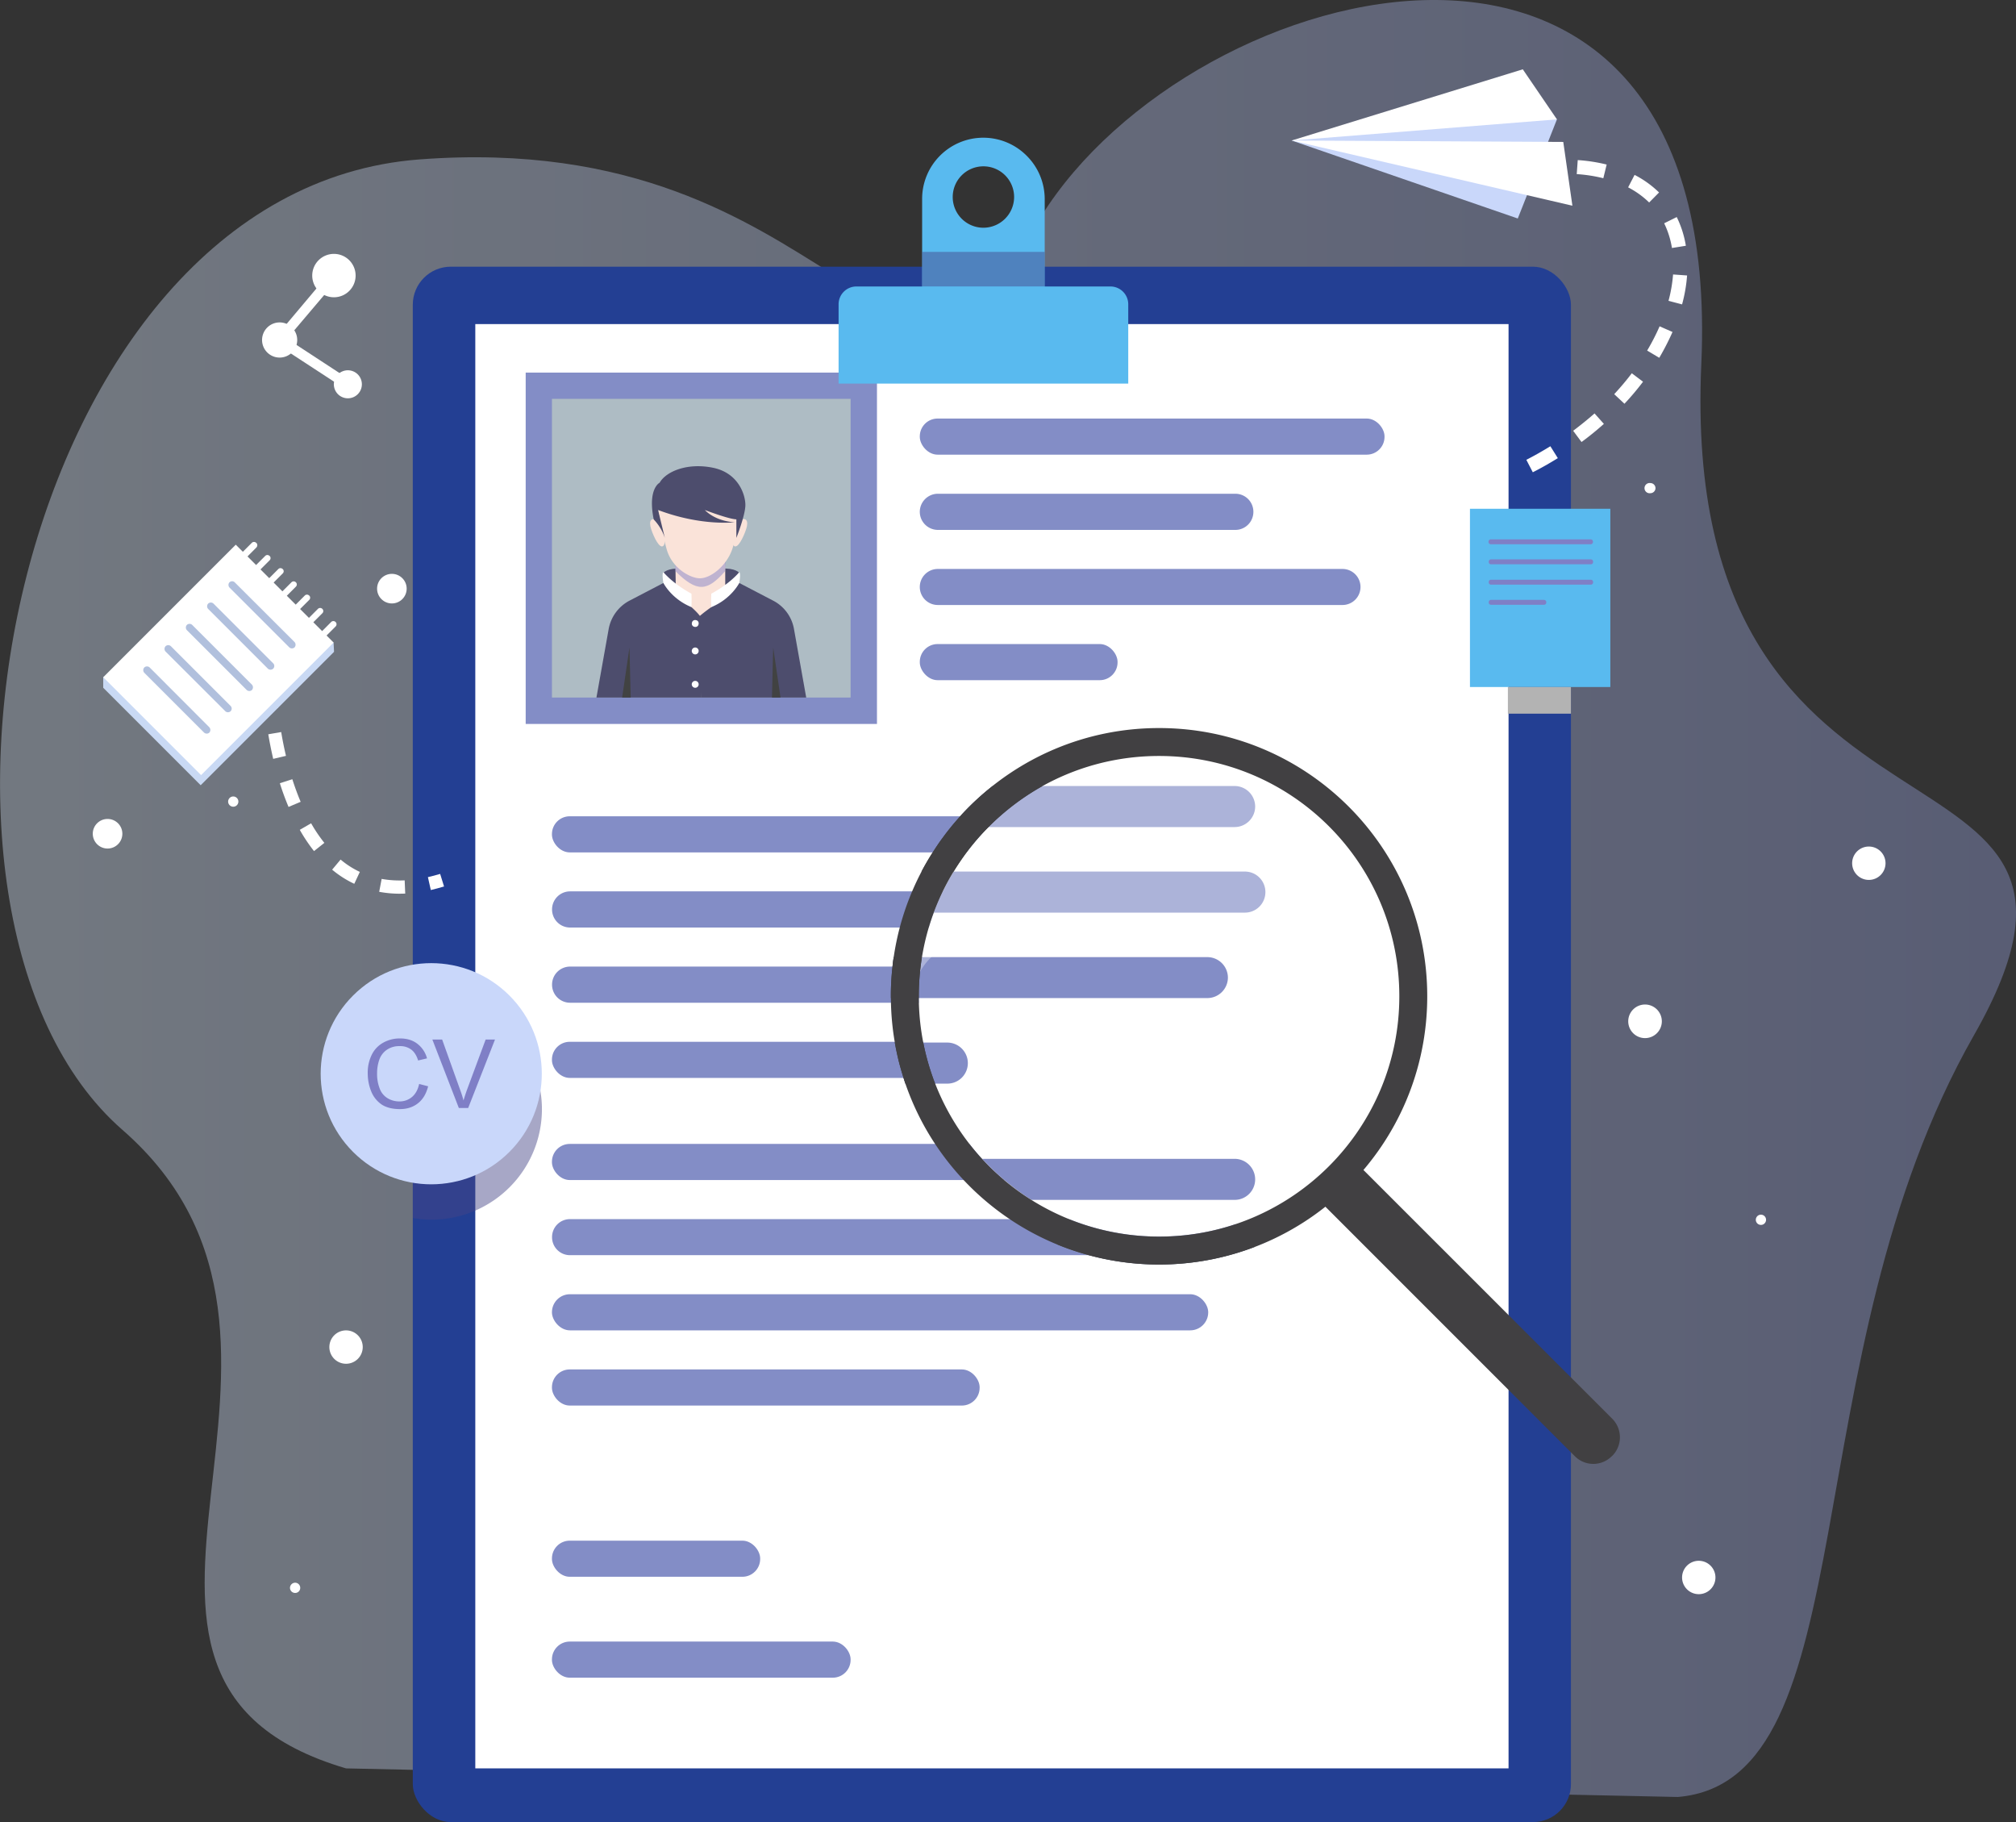 <svg xmlns="http://www.w3.org/2000/svg" xmlns:xlink="http://www.w3.org/1999/xlink" viewBox="0 0 1812.4 1637.7">
  <rect x="0" y="0" width="1812.4" height="1637.7" fill="#333333" stroke="none"/>
  <defs>
    <linearGradient id="Unbenannter_Verlauf_10" data-name="Unbenannter Verlauf 10" x1="107.33" y1="1012.89" x2="1919.74" y2="1012.89" gradientUnits="userSpaceOnUse">
      <stop offset="0" stop-color="#c6d4e6"/>
      <stop offset="1" stop-color="#8a94c9"/>
    </linearGradient>
  </defs>
  <title>Jobs</title>
  <g style="isolation: isolate">
    <g id="Layer_1" data-name="Layer 1">
      <g>
        <g opacity="0.43">
          <path d="M418.4,1794.8c-277-81.5,19.8-381.3-201-573.9s-98-844.7,266.9-872.3c385.4-29.2,414.8,284.1,558.8,51.5,136.1-219.9,615.1-343.7,593.7,132.4s410.5,313.1,245.1,603.3-94.5,670.2-266.2,684.7Z" transform="translate(-107.3 -205.3)" fill="url(#Unbenannter_Verlauf_10)"/>
        </g>
        <path d="M561.7,1538.9c-20,29.8-59.4,37.6-59.4,37.6s-6.3-39.4,13.3-69.3,58.8-38.9,58.8-38.9S582,1509.1,561.7,1538.9Z" transform="translate(-107.3 -205.3)" fill="#e5a1ac"/>
        <g>
          <g>
            <rect x="371.1" y="239.7" width="1041.2" height="1398.07" rx="34.2" fill="#233f93"/>
            <rect x="427.3" y="291.3" width="928.9" height="1298.18" fill="#fff"/>
            <g>
              <rect x="472.6" y="334.9" width="315.8" height="315.81" fill="#838dc6"/>
              <rect x="496.2" y="358.5" width="268.5" height="268.48" fill="#aebcc4"/>
              <g>
                <path d="M703.7,720.2s3.4-4.6,16.3-3.8c3.7.2-3.6,14.4-3.6,14.4l-4.6,2.4Z" transform="translate(-107.3 -205.3)" fill="#4d4d6d"/>
                <path d="M771.9,720.2s-3.4-4.6-16.3-3.8c-3.7.2,3.6,14.4,3.6,14.4l4.6,2.4Z" transform="translate(-107.3 -205.3)" fill="#4d4d6d"/>
                <polygon points="607 491.6 607.5 527.6 631.6 568.4 652 527.5 652 486.6 607 491.6" fill="#fae3d9"/>
                <path d="M714.3,718.5c19.7,19.6,28.7,18.5,44.9.2l1-15.7-45.9,4.4Z" transform="translate(-107.3 -205.3)" fill="#7f7fc6" opacity="0.47"/>
                <path d="M698.9,663.7a354.6,354.6,0,0,0,7.7,35.2c4.9,17.5,21.6,26.2,29.9,26.2,10,0,24.3-11.6,29.2-26.5s8.3-34.9,8.3-34.9Z" transform="translate(-107.3 -205.3)" fill="#fae3d9"/>
                <g>
                  <path d="M768.5,674.9c10.2-6.7,12-1.3,9.6,6s-7.8,18.4-11.1,14.9S768.5,674.9,768.5,674.9Z" transform="translate(-107.3 -205.3)" fill="#fae3d9"/>
                  <path d="M702.3,674.9c-10.2-6.7-12-1.3-9.6,6s7.8,18.4,11.1,14.9S702.3,674.9,702.3,674.9Z" transform="translate(-107.3 -205.3)" fill="#fae3d9"/>
                </g>
                <path d="M698.9,663.7c39.2,14.8,69,11,69,11s-16.1-.1-27-11c0,0,21.7,8.3,28.4,8.4v16.7s8.1-20.5,8.1-29.6-6.1-28.6-28.8-33.4-42.3,2.9-48.3,13.4c0,0-10.9,5.3-5.3,33a44.1,44.1,0,0,1,10,16.6Z" transform="translate(-107.3 -205.3)" fill="#4d4d6d"/>
                <path d="M771.9,729.3l30.5,15.9a35.6,35.6,0,0,1,18.7,25.5l11,61.6H737.8s-5.5-48.7-5.5-68.3c0-3,14.5-13,14.5-13l12.5-13.5Z" transform="translate(-107.3 -205.3)" fill="#4d4d6d"/>
                <path d="M703.7,729.3l-30.5,15.9a36.1,36.1,0,0,0-18.7,25.5l-11,61.6h94.4V761.8c0-2.9-9-10.8-9-10.8l-12.6-13.5Z" transform="translate(-107.3 -205.3)" fill="#4d4d6d"/>
                <path d="M703.7,719.6c10.1,11.6,25.2,19.3,25.2,19.3a115.5,115.5,0,0,1,0,12.1c-18.1-7.4-25.2-21.7-25.2-21.7S702.1,720.9,703.7,719.6Z" transform="translate(-107.3 -205.3)" fill="#fff"/>
                <polygon points="565.9 582 559.3 627 567 627 565.9 582" fill="#414242"/>
                <path d="M771.9,719.6c-10,11.6-25.1,19.3-25.1,19.3a86.7,86.7,0,0,0,0,12.1c18-7.4,25.1-21.7,25.1-21.7S773.5,720.9,771.9,719.6Z" transform="translate(-107.3 -205.3)" fill="#fff"/>
                <polygon points="695.1 582 701.7 627 694 627 695.1 582" fill="#414242"/>
                <circle cx="732.3" cy="765.5" r="3.1" transform="translate(-247.7 1160.9) rotate(-80.8)" fill="#fff"/>
                <path d="M735.4,790.4a3.1,3.1,0,1,1-3.1-3.1A3.1,3.1,0,0,1,735.4,790.4Z" transform="translate(-107.3 -205.3)" fill="#fff"/>
                <path d="M735.4,820.4a3.1,3.1,0,1,1-3.1-3.1A3.1,3.1,0,0,1,735.4,820.4Z" transform="translate(-107.3 -205.3)" fill="#fff"/>
              </g>
            </g>
            <g>
              <rect x="826.9" y="376.2" width="417.8" height="32.47" rx="16" fill="#838dc6"/>
              <path d="M1217.9,681.6H950.4a16.3,16.3,0,0,1-16.2-16.3h0a16.3,16.3,0,0,1,16.2-16.2h267.5a16.2,16.2,0,0,1,16.2,16.2h0A16.2,16.2,0,0,1,1217.9,681.6Z" transform="translate(-107.3 -205.3)" fill="#838dc6"/>
              <path d="M1314.2,749.1H950.4a16.2,16.2,0,0,1-16.2-16.2h0a16.2,16.2,0,0,1,16.2-16.2h363.8a16.2,16.2,0,0,1,16.2,16.2h0A16.2,16.2,0,0,1,1314.2,749.1Z" transform="translate(-107.3 -205.3)" fill="#838dc6"/>
              <rect x="826.9" y="578.9" width="177.8" height="32.47" rx="16" fill="#838dc6"/>
            </g>
            <g>
              <rect x="496.2" y="733.7" width="611.6" height="32.47" rx="16" fill="#838dc6"/>
              <path d="M1207,1039H619.8a16.2,16.2,0,0,1-16.2-16.2h0a16.2,16.2,0,0,1,16.2-16.3H1207a16.2,16.2,0,0,1,16.2,16.3h0A16.2,16.2,0,0,1,1207,1039Z" transform="translate(-107.3 -205.3)" fill="#838dc6"/>
              <path d="M1177.3,1106.6H619.8a16.2,16.2,0,0,1-16.2-16.2h0a16.2,16.2,0,0,1,16.2-16.3h557.5a16.2,16.2,0,0,1,16.2,16.3h0A16.2,16.2,0,0,1,1177.3,1106.6Z" transform="translate(-107.3 -205.3)" fill="#838dc6"/>
              <rect x="496.2" y="936.4" width="384.5" height="32.47" rx="16" fill="#838dc6"/>
            </g>
            <g>
              <rect x="496.2" y="1028.2" width="611.6" height="32.47" rx="16" fill="#838dc6"/>
              <path d="M1207,1333.5H619.8a16.1,16.1,0,0,1-16.2-16.2h0a16.1,16.1,0,0,1,16.2-16.2H1207a16.1,16.1,0,0,1,16.2,16.2h0A16.1,16.1,0,0,1,1207,1333.5Z" transform="translate(-107.3 -205.3)" fill="#838dc6"/>
              <rect x="496.2" y="1163.3" width="590" height="32.47" rx="16.2" fill="#838dc6"/>
              <rect x="496.2" y="1230.9" width="384.5" height="32.47" rx="16" fill="#838dc6"/>
              <rect x="496.2" y="1384.8" width="187.2" height="32.47" rx="16" fill="#838dc6"/>
              <rect x="496.2" y="1475.5" width="268.5" height="32.47" rx="16" fill="#838dc6"/>
            </g>
            <path d="M1365.3,1100.8c0,119.4-96.7,216-216,216a215.9,215.9,0,0,1-216-216c0-119.3,96.6-216,216-216S1365.3,981.5,1365.3,1100.8Z" transform="translate(-107.3 -205.3)" fill="#fff"/>
          </g>
          <g>
            <rect x="1321.5" y="457.3" width="126.2" height="160.22" fill="#59baef"/>
            <g>
              <path d="M1447.4,694.5h90.1a2.1,2.1,0,0,0,1.9-2.2h0a2.1,2.1,0,0,0-1.9-2.2h-90.1a2.1,2.1,0,0,0-1.9,2.2h0A2.1,2.1,0,0,0,1447.4,694.5Z" transform="translate(-107.3 -205.3)" fill="#7f7fc6"/>
              <path d="M1447.6,712.5h90a2,2,0,0,0,1.9-2.2h0a2,2,0,0,0-1.9-2.2h-90a2,2,0,0,0-1.9,2.2h0A2,2,0,0,0,1447.6,712.5Z" transform="translate(-107.3 -205.3)" fill="#7f7fc6"/>
              <path d="M1447.6,730.8h90a2,2,0,0,0,1.9-2.2h0a2,2,0,0,0-1.9-2.2h-90a2,2,0,0,0-1.9,2.2h0A2,2,0,0,0,1447.6,730.8Z" transform="translate(-107.3 -205.3)" fill="#7f7fc6"/>
              <path d="M1447.6,748.9h47.9a2,2,0,0,0,1.9-2.2h0a2,2,0,0,0-1.9-2.2h-47.9a2,2,0,0,0-1.9,2.2h0A2,2,0,0,0,1447.6,748.9Z" transform="translate(-107.3 -205.3)" fill="#7f7fc6"/>
            </g>
            <rect x="1355.6" y="617.5" width="56.7" height="23.98" fill="#b3b3b3" style="mix-blend-mode: multiply"/>
          </g>
          <g>
            <path d="M594.5,1202.3a99.4,99.4,0,0,1-99.4,99.3,89.9,89.9,0,0,1-16.6-1.5V1104.3a99.4,99.4,0,0,1,116,98Z" transform="translate(-107.3 -205.3)" fill="#444487" opacity="0.47"/>
            <circle cx="495.1" cy="1170.4" r="99.4" transform="translate(-790 487.6) rotate(-45)" fill="#c9d7fa"/>
            <g>
              <path d="M484.1,1179.6l8.1,2.1c-1.7,6.7-4.7,11.8-9.2,15.3s-9.8,5.2-16.2,5.2-12-1.3-16.2-4a25.9,25.9,0,0,1-9.5-11.7,43.3,43.3,0,0,1-3.2-16.5,35.9,35.9,0,0,1,3.7-16.8,24.7,24.7,0,0,1,10.4-10.8,30.2,30.2,0,0,1,14.9-3.7c6.2,0,11.3,1.5,15.5,4.7a24.4,24.4,0,0,1,8.8,13.2l-8,1.9c-1.4-4.5-3.5-7.8-6.2-9.8a16.4,16.4,0,0,0-10.3-3.1,19.6,19.6,0,0,0-11.8,3.4,18,18,0,0,0-6.7,9.1,36.9,36.9,0,0,0-1.9,11.8,35.8,35.8,0,0,0,2.3,13.7,16.9,16.9,0,0,0,7.1,8.8,20.1,20.1,0,0,0,10.4,2.9,17.2,17.2,0,0,0,11.6-4C480.8,1188.7,483,1184.8,484.1,1179.6Z" transform="translate(-107.3 -205.3)" fill="#7f7fc6"/>
              <path d="M519.8,1201.2,496,1139.7h8.8l16,44.7a103.6,103.6,0,0,1,3.2,10c1-3.3,2.1-6.7,3.3-10l16.6-44.7h8.4l-24.1,61.5Z" transform="translate(-107.3 -205.3)" fill="#7f7fc6"/>
            </g>
          </g>
          <g>
            <g>
              <path d="M1235.7,930.2a18.5,18.5,0,0,1-18.5,18.5h-255c2.6-3.3,5.5-6.5,8.3-9.7a228.7,228.7,0,0,1,29.3-27.2h217.4A18.5,18.5,0,0,1,1235.7,930.2Z" transform="translate(-107.3 -205.3)" fill="#838dc6"/>
              <path d="M1244.9,1007.2a18.4,18.4,0,0,1-18.5,18.4H946.7a187.6,187.6,0,0,1,8.2-19c3-6.2,6.2-12.1,9.7-17.9h261.8A18.4,18.4,0,0,1,1244.9,1007.2Z" transform="translate(-107.3 -205.3)" fill="#838dc6"/>
              <path d="M1211.2,1084.1a18.5,18.5,0,0,1-18.6,18.3H908.2v-1.6a215.1,215.1,0,0,1,1.5-26.7,82.4,82.4,0,0,1,1.1-8.5h281.8A18.5,18.5,0,0,1,1211.2,1084.1Z" transform="translate(-107.3 -205.3)" fill="#838dc6"/>
              <path d="M977.4,1160.9a18.4,18.4,0,0,1-18.5,18.4H921.3c-.6-1.7-1.1-3.4-1.7-5.2-1.6-5.2-3.2-10.4-4.5-15.6s-2.4-10.7-3.4-16.1h47.2A18.5,18.5,0,0,1,977.4,1160.9Z" transform="translate(-107.3 -205.3)" fill="#838dc6"/>
            </g>
            <g>
              <path d="M1235.7,1265.4a18.4,18.4,0,0,1-18.5,18.4H1034.5a226.6,226.6,0,0,1-44.2-36.9h226.9A18.5,18.5,0,0,1,1235.7,1265.4Z" transform="translate(-107.3 -205.3)" fill="#838dc6"/>
              <path d="M1235.1,1326.1a240.7,240.7,0,0,1-148.8,7.4,231.9,231.9,0,0,1-28.8-9.7h168.9A17.1,17.1,0,0,1,1235.1,1326.1Z" transform="translate(-107.3 -205.3)" fill="#c9d7fa"/>
            </g>
            <path d="M921.5,1107.3a179.3,179.3,0,0,0,.8,18c9-117.5,107.2-65.6,227-65.6s217.9-51.9,227,65.6c.5-5.9.8-12,.8-18,0-125.8-101.9-227.8-227.7-227.8S921.5,981.5,921.5,1107.3Z" transform="translate(-107.3 -205.3)" fill="#fff" opacity="0.33"/>
            <path d="M1149.3,859.7c-133.2,0-241.1,107.9-241.1,241.1s107.9,241.1,241.1,241.1,241.1-107.9,241.1-241.1S1282.4,859.7,1149.3,859.7Zm0,457.1a215.9,215.9,0,0,1-216-216c0-119.3,96.6-216,216-216s216,96.7,216,216S1268.6,1316.8,1149.3,1316.8Z" transform="translate(-107.3 -205.3)" fill="#414042"/>
            <path d="M1226.4,1323.8H1057.5a231.9,231.9,0,0,0,28.8,9.7,240.7,240.7,0,0,0,148.8-7.4A17.1,17.1,0,0,0,1226.4,1323.8ZM946,1174.1a221,221,0,0,1-8.7-31.7H911.7c1,5.4,2.1,10.8,3.4,16.1s2.9,10.4,4.5,15.6c.6,1.8,1.1,3.5,1.7,5.2H948C947.3,1177.7,946.6,1175.9,946,1174.1Zm53.8-262.3A228.7,228.7,0,0,0,970.5,939c-2.8,3.2-5.7,6.4-8.3,9.7l-2,2.5c-2.2,2.7-4.3,5.7-6.5,8.6s-5.3,7.7-7.8,11.6c-3.7,5.6-7,11.4-10.2,17.3h28.9c3.6-5.9,7.6-11.7,11.7-17.3A201.5,201.5,0,0,1,996,948.7c3.3-3.3,6.7-6.6,10.3-9.7a219.6,219.6,0,0,1,38.3-27.2Zm-90.1,162.3a215.1,215.1,0,0,0-1.5,26.7v1.6h25.1v-1.6a215.1,215.1,0,0,1,1.6-26.7c.4-2.8.7-5.7,1.2-8.5H910.8A82.4,82.4,0,0,0,909.7,1074.1Z" transform="translate(-107.3 -205.3)" fill="#414042"/>
            <path d="M1556.3,1514.2l.5-.4a23.6,23.6,0,0,0,0-33.2L1324.1,1248l-33.6,33.6,232.6,232.6A23.4,23.4,0,0,0,1556.3,1514.2Z" transform="translate(-107.3 -205.3)" fill="#414042"/>
          </g>
          <g>
            <path d="M769.9,257.5H998.3a16,16,0,0,1,16,16v71.3a0,0,0,0,1,0,0H753.9a0,0,0,0,1,0,0V273.4A16,16,0,0,1,769.9,257.5Z" fill="#59baef"/>
            <path d="M1030.3,345.3a55,55,0,0,0-94,39V490.9h110.2V384.3A54.9,54.9,0,0,0,1030.3,345.3ZM991.4,410a27.6,27.6,0,1,1,27.6-27.6A27.7,27.7,0,0,1,991.4,410Z" transform="translate(-107.3 -205.3)" fill="#59baef"/>
            <rect x="829" y="226.4" width="110.2" height="31.06" fill="#444487" opacity="0.47"/>
          </g>
        </g>
        <g>
          <g>
            <path d="M494.6,1005.3,492,993.7c3.6-.8,7.3-1.8,11-2.9l3.5,11.3C502.4,1003.3,498.5,1004.4,494.6,1005.3Z" transform="translate(-107.3 -205.3)" fill="#fff"/>
            <path d="M466.5,1008.6a100.5,100.5,0,0,1-18.3-1.7l2.2-11.6a93.3,93.3,0,0,0,20.7,1.3l.5,11.9Zm-40.7-8.9A91.8,91.8,0,0,1,405.9,987l7.6-9.1A78.2,78.2,0,0,0,430.8,989Zm-36.2-29.4a151.2,151.2,0,0,1-12.8-19.1l10.2-5.9a131.8,131.8,0,0,0,11.9,17.6Zm-22.9-39.7c-2.8-6.7-5.5-13.9-7.8-21.3l11.2-3.6c2.3,7.1,4.8,14,7.5,20.3Zm-13.8-43.2c-1.8-7.9-3.3-15.3-4.4-22.1l11.6-2c1.1,6.6,2.5,13.8,4.3,21.4Z" transform="translate(-107.3 -205.3)" fill="#fff"/>
          </g>
          <path d="M345.5,842.8c-.8-7.6-1-12.1-1-12.1l11.8-.5c0,.1.2,4.3.9,11.4Z" transform="translate(-107.3 -205.3)" fill="#fff"/>
          <g>
            <polygon points="92.8 608.7 92.8 618.2 180.4 705.8 300.3 585.9 299.9 577.5 92.8 608.7" fill="#c9d9f4"/>
            <rect x="241.5" y="714.2" width="124.4" height="168.5" transform="translate(546.2 -186.2) rotate(45)" fill="#fff"/>
            <path d="M315.7,715.3h0a3,3,0,0,1,0-4.1l17.9-17.9a2.8,2.8,0,0,1,4.1,0h.1a3,3,0,0,1,0,4.1l-17.9,18A3.1,3.1,0,0,1,315.7,715.3Z" transform="translate(-107.3 -205.3)" fill="#fff"/>
            <path d="M387,786.5h-.1a2.7,2.7,0,0,1,0-3.9L405,764.4a2.8,2.8,0,0,1,4,0h0a2.8,2.8,0,0,1,0,4l-18.1,18.1A2.7,2.7,0,0,1,387,786.5Z" transform="translate(-107.3 -205.3)" fill="#fff"/>
            <path d="M375.1,774.6H375a2.7,2.7,0,0,1,0-3.9l18.1-18.1a2.8,2.8,0,0,1,4,0h0a2.7,2.7,0,0,1,0,3.9L379,774.6A2.7,2.7,0,0,1,375.1,774.6Z" transform="translate(-107.3 -205.3)" fill="#fff"/>
            <path d="M363.2,762.7h0a2.8,2.8,0,0,1,0-4l18.1-18.1a2.7,2.7,0,0,1,3.9,0h.1a2.7,2.7,0,0,1,0,3.9l-18.1,18.1A2.8,2.8,0,0,1,363.2,762.7Z" transform="translate(-107.3 -205.3)" fill="#fff"/>
            <path d="M351.3,750.8h-.1a2.8,2.8,0,0,1,0-4l18.1-18.1a2.8,2.8,0,0,1,4,0h0a2.7,2.7,0,0,1,0,3.9l-18,18.1A2.8,2.8,0,0,1,351.3,750.8Z" transform="translate(-107.3 -205.3)" fill="#fff"/>
            <path d="M339.4,738.9h0a2.8,2.8,0,0,1,0-4l18.1-18.1a2.7,2.7,0,0,1,3.9,0h.1a2.7,2.7,0,0,1,0,3.9l-18.1,18.1A2.8,2.8,0,0,1,339.4,738.9Z" transform="translate(-107.3 -205.3)" fill="#fff"/>
            <path d="M327.6,727.1h0a2.8,2.8,0,0,1,0-4L345.7,705a2.7,2.7,0,0,1,3.9,0h.1a2.7,2.7,0,0,1,0,3.9l-18.1,18.1A2.8,2.8,0,0,1,327.6,727.1Z" transform="translate(-107.3 -205.3)" fill="#fff"/>
            <path d="M367.2,787l-53.4-53.4a3.5,3.5,0,0,1-.2-4.9h0a3.4,3.4,0,0,1,4.9.2l53.4,53.3a3.6,3.6,0,0,1,.2,5h0A3.5,3.5,0,0,1,367.2,787Z" transform="translate(-107.3 -205.3)" fill="#b1c0dd"/>
            <path d="M348,806.2l-53.4-53.4a3.5,3.5,0,0,1-.1-5h0a3.5,3.5,0,0,1,4.9.2l53.4,53.4a3.4,3.4,0,0,1,.1,4.9h0A3.5,3.5,0,0,1,348,806.2Z" transform="translate(-107.3 -205.3)" fill="#b1c0dd"/>
            <path d="M328.9,825.3l-53.4-53.4a3.5,3.5,0,0,1-.2-4.9h0a3.5,3.5,0,0,1,4.9.1l53.4,53.4a3.6,3.6,0,0,1,.2,5h0A3.5,3.5,0,0,1,328.9,825.3Z" transform="translate(-107.3 -205.3)" fill="#b1c0dd"/>
            <path d="M309.7,844.4l-53.4-53.3a3.5,3.5,0,0,1-.1-5h0a3.5,3.5,0,0,1,4.9.2l53.4,53.4a3.4,3.4,0,0,1,.1,4.9h0A3.5,3.5,0,0,1,309.7,844.4Z" transform="translate(-107.3 -205.3)" fill="#b1c0dd"/>
            <path d="M290.6,863.6l-53.4-53.4a3.5,3.5,0,0,1-.2-4.9h0a3.5,3.5,0,0,1,5,.1l53.3,53.4a3.6,3.6,0,0,1,.2,5h0A3.5,3.5,0,0,1,290.6,863.6Z" transform="translate(-107.3 -205.3)" fill="#b1c0dd"/>
          </g>
          <g>
            <path d="M374.5,510.9a15.8,15.8,0,1,1-15.8-15.8A15.8,15.8,0,0,1,374.5,510.9Z" transform="translate(-107.3 -205.3)" fill="#fff"/>
            <path d="M427,453.1a19.5,19.5,0,1,1-19.5-19.6A19.5,19.5,0,0,1,427,453.1Z" transform="translate(-107.3 -205.3)" fill="#fff"/>
            <circle cx="420.1" cy="551.1" r="12.6" transform="translate(-357.8 520.3) rotate(-67.3)" fill="#fff"/>
            <polygon points="310.3 349.6 244.6 306.7 296.6 244.9 303.8 250.6 258.1 304.5 315.3 341.9 310.3 349.6" fill="#fff"/>
          </g>
          <circle cx="352.3" cy="529.1" r="13.3" fill="#fff"/>
          <path d="M1802.4,981.2a15,15,0,1,1-15-15A15,15,0,0,1,1802.4,981.2Z" transform="translate(-107.3 -205.3)" fill="#fff"/>
          <path d="M321.6,925.8a4.6,4.6,0,1,1-4.6-4.6A4.6,4.6,0,0,1,321.6,925.8Z" transform="translate(-107.3 -205.3)" fill="#fff"/>
          <circle cx="96.7" cy="749.4" r="13.3" fill="#fff"/>
          <path d="M1601.3,1123.2a15.1,15.1,0,1,1-15.1-15A15.1,15.1,0,0,1,1601.3,1123.2Z" transform="translate(-107.3 -205.3)" fill="#fff"/>
          <g>
            <g>
              <polygon points="1399.7 107.3 1364.5 196.4 1161.2 126.3 1357.7 90.7 1399.7 107.3" fill="#c9d7fa"/>
              <polygon points="1369 62.3 1161.2 126.3 1399.7 107.3 1369 62.3" fill="#fff"/>
              <polygon points="1161.2 126.3 1413.6 184.9 1405.4 127.6 1161.2 126.3" fill="#fff"/>
            </g>
            <path d="M1388.2,662.8c8.4-1.6,16.9-3.5,25-5.6l-3.2-12.3c-7.8,2.1-16,3.9-24.2,5.5Zm49.7-13c8.2-2.7,16.3-5.8,24.1-9.1l-4.9-11.6c-7.5,3.1-15.3,6.1-23.2,8.8Zm47.4-20c7.7-3.9,15.2-8.2,22.5-12.7l-6.7-10.7c-7,4.3-14.2,8.4-21.6,12.2Zm43.8-27.2c7-5.1,13.7-10.6,20.1-16.3l-8.4-9.4c-6.1,5.4-12.6,10.6-19.2,15.6Zm38.6-34.4a236.6,236.6,0,0,0,16.7-19.8l-10.1-7.6c-4.8,6.4-10.2,12.7-15.8,18.8Zm31.3-41.3a231.7,231.7,0,0,0,11.9-23.2l-11.6-5.1a195.7,195.7,0,0,1-11.2,21.8Zm20.5-48a136.4,136.4,0,0,0,4.5-26l-12.6-.9a129.5,129.5,0,0,1-4.1,23.7Zm-9.1-50.7,12.5-2a91.6,91.6,0,0,0-8.2-25.8l-11.3,5.6A80,80,0,0,1,1610.4,428.2Zm-20.5-40.9,8.9-9a90.7,90.7,0,0,0-22-15.8l-5.8,11.2A79.3,79.3,0,0,1,1589.9,387.3Zm-41.2-21.8,3-12.3a147.5,147.5,0,0,0-26-4l-.9,12.6A134.4,134.4,0,0,1,1548.7,365.5Zm-72.9-1.1q12.8-1.9,24.6-2.7l-.8-12.6c-8.2.5-16.9,1.4-25.7,2.8Z" transform="translate(-107.3 -205.3)" fill="#fff"/>
          </g>
        </g>
      </g>
      <path d="M1649.5,1623.2a15,15,0,1,1-15-15A15,15,0,0,1,1649.5,1623.2Z" transform="translate(-107.3 -205.3)" fill="#fff"/>
      <path d="M433.4,1416.1a15,15,0,1,1-15-15A15,15,0,0,1,433.4,1416.1Z" transform="translate(-107.3 -205.3)" fill="#fff"/>
      <path d="M377.2,1632.5a4.6,4.6,0,0,0-4.6-4.6,4.7,4.7,0,0,0-4.6,4.6,4.6,4.6,0,0,0,4.6,4.6A4.5,4.5,0,0,0,377.2,1632.5Z" transform="translate(-107.3 -205.3)" fill="#fff"/>
      <path d="M1695,1301.7a4.6,4.6,0,0,0-4.6-4.6,4.6,4.6,0,1,0,4.6,4.6Z" transform="translate(-107.3 -205.3)" fill="#fff"/>
      <path d="M1595.6,644a4.6,4.6,0,0,0-4.6-4.5,4.6,4.6,0,1,0,0,9.1A4.6,4.6,0,0,0,1595.6,644Z" transform="translate(-107.3 -205.3)" fill="#fff"/>
    </g>
  </g>
</svg>
